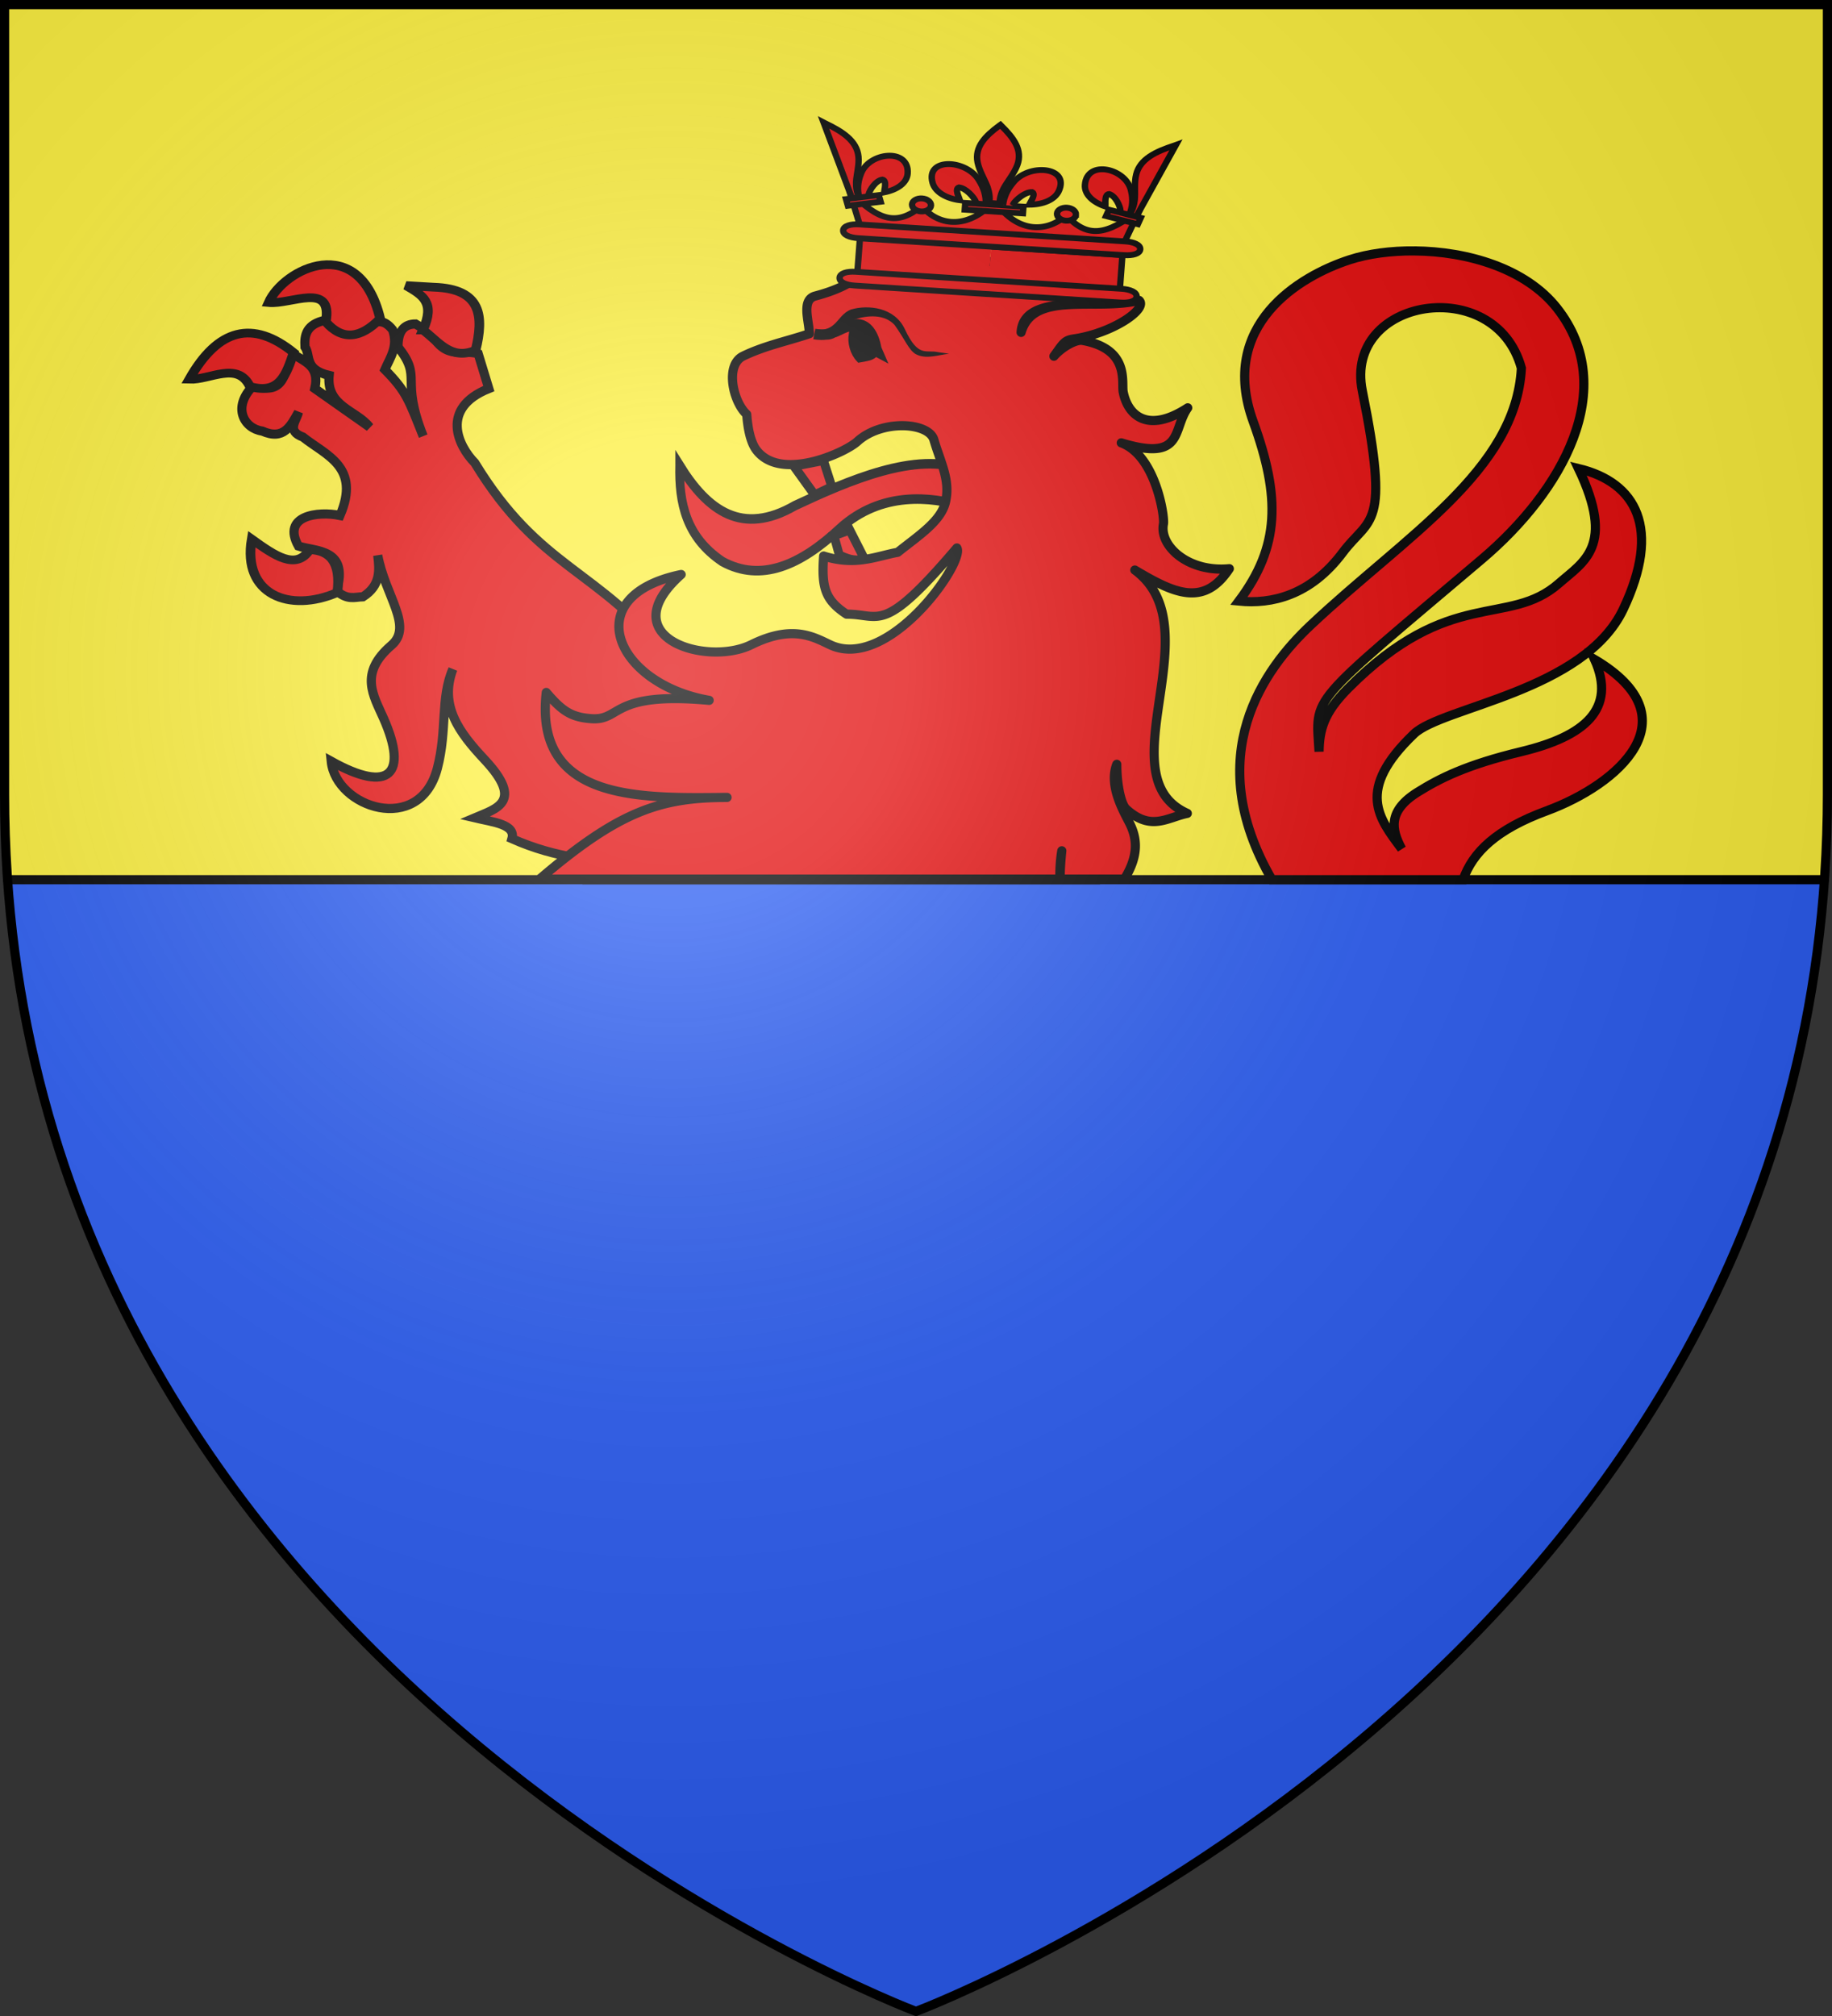 <svg xmlns="http://www.w3.org/2000/svg" xmlns:xlink="http://www.w3.org/1999/xlink" width="600" height="660" version="1.0"><rect width="100%" height="100%" fill="#333333" stroke="none"/><defs><g id="c"><path id="b" d="M0 0v1h.5z" transform="rotate(18 3.157 -.5)"/><use xlink:href="#b" width="810" height="540" transform="scale(-1 1)"/></g><g id="d"><use xlink:href="#c" width="810" height="540" transform="rotate(72)"/><use xlink:href="#c" width="810" height="540" transform="rotate(144)"/></g><g id="g"><path id="f" d="M0 0v1h.5z" transform="rotate(18 3.157 -.5)"/><use xlink:href="#f" width="810" height="540" transform="scale(-1 1)"/></g><g id="h"><use xlink:href="#g" width="810" height="540" transform="rotate(72)"/><use xlink:href="#g" width="810" height="540" transform="rotate(144)"/></g><g id="j"><path id="i" d="M0 0v1h.5z" transform="rotate(18 3.157 -.5)"/><use xlink:href="#i" width="810" height="540" transform="scale(-1 1)"/></g><g id="k"><use xlink:href="#j" width="810" height="540" transform="rotate(72)"/><use xlink:href="#j" width="810" height="540" transform="rotate(144)"/></g><g id="p"><path id="o" d="M0 0v1h.5z" transform="rotate(18 3.157 -.5)"/><use xlink:href="#o" width="810" height="540" transform="scale(-1 1)"/></g><g id="q"><use xlink:href="#p" width="810" height="540" transform="rotate(72)"/><use xlink:href="#p" width="810" height="540" transform="rotate(144)"/></g><g id="s"><path id="r" d="M0 0v1h.5z" transform="rotate(18 3.157 -.5)"/><use xlink:href="#r" width="810" height="540" transform="scale(-1 1)"/></g><g id="t"><use xlink:href="#s" width="810" height="540" transform="rotate(72)"/><use xlink:href="#s" width="810" height="540" transform="rotate(144)"/></g><g id="w"><path id="v" d="M0 0v1h.5z" transform="rotate(18 3.157 -.5)"/><use xlink:href="#v" width="810" height="540" transform="scale(-1 1)"/></g><g id="x"><use xlink:href="#w" width="810" height="540" transform="rotate(72)"/><use xlink:href="#w" width="810" height="540" transform="rotate(144)"/></g><g id="z"><path id="y" d="M0 0v1h.5z" transform="rotate(18 3.157 -.5)"/><use xlink:href="#y" width="810" height="540" transform="scale(-1 1)"/></g><g id="A"><use xlink:href="#z" width="810" height="540" transform="rotate(72)"/><use xlink:href="#z" width="810" height="540" transform="rotate(144)"/></g><g id="C"><path id="B" d="M0 0v1h.5z" transform="rotate(18 3.157 -.5)"/><use xlink:href="#B" width="810" height="540" transform="scale(-1 1)"/></g><g id="D"><use xlink:href="#C" width="810" height="540" transform="rotate(72)"/><use xlink:href="#C" width="810" height="540" transform="rotate(144)"/></g><g id="G"><path id="F" d="M0 0v1h.5z" transform="rotate(18 3.157 -.5)"/><use xlink:href="#F" width="810" height="540" transform="scale(-1 1)"/></g><g id="I"><path id="H" d="M0 0v1h.5z" transform="rotate(18 3.157 -.5)"/><use xlink:href="#H" width="810" height="540" transform="scale(-1 1)"/></g><g id="J"><use xlink:href="#I" width="810" height="540" transform="rotate(72)"/><use xlink:href="#I" width="810" height="540" transform="rotate(144)"/></g><g id="L"><path id="K" d="M0 0v1h.5z" transform="rotate(18 3.157 -.5)"/><use xlink:href="#K" width="810" height="540" transform="scale(-1 1)"/></g><g id="M"><use xlink:href="#L" width="810" height="540" transform="rotate(72)"/><use xlink:href="#L" width="810" height="540" transform="rotate(144)"/></g><g id="O"><use xlink:href="#C" width="810" height="540" transform="rotate(72)"/><use xlink:href="#C" width="810" height="540" transform="rotate(144)"/></g><g id="Q"><path id="P" d="M0 0v1h.5z" transform="rotate(18 3.157 -.5)"/><use xlink:href="#P" width="810" height="540" transform="scale(-1 1)"/></g><g id="R"><use xlink:href="#Q" width="810" height="540" transform="rotate(72)"/><use xlink:href="#Q" width="810" height="540" transform="rotate(144)"/></g><g id="S"><path d="m0-1-.309.951.476.155z"/><use xlink:href="#H" width="810" height="540" transform="scale(-1 1)"/></g><g id="T"><use xlink:href="#S" width="810" height="540" transform="rotate(72)"/><use xlink:href="#S" width="810" height="540" transform="rotate(144)"/></g><g id="W"><path id="V" d="M0 0v1h.5z" transform="rotate(18 3.157 -.5)"/><use xlink:href="#V" width="810" height="540" transform="scale(-1 1)"/></g><g id="X"><use xlink:href="#W" width="810" height="540" transform="rotate(72)"/><use xlink:href="#W" width="810" height="540" transform="rotate(144)"/></g><g id="Z"><path id="Y" d="M0 0v1h.5z" transform="rotate(18 3.157 -.5)"/><use xlink:href="#Y" width="810" height="540" transform="scale(-1 1)"/></g><g id="ab"><use xlink:href="#s" width="810" height="540" transform="rotate(72)"/><use xlink:href="#s" width="810" height="540" transform="rotate(144)"/></g><g id="ac"><path d="m0-1-.309.951.476.155z"/><use xlink:href="#B" width="810" height="540" transform="scale(-1 1)"/></g><g id="ae"><path d="m0-1-.309.951.476.155z"/><use xlink:href="#K" width="810" height="540" transform="scale(-1 1)"/></g><g id="af"><use xlink:href="#ae" width="810" height="540" transform="rotate(72)"/><use xlink:href="#ae" width="810" height="540" transform="rotate(144)"/></g><g id="ah"><path d="m0-1-.309.951.476.155z"/><use xlink:href="#i" width="810" height="540" transform="scale(-1 1)"/></g><g id="ai"><use xlink:href="#ah" width="810" height="540" transform="rotate(72)"/><use xlink:href="#ah" width="810" height="540" transform="rotate(144)"/></g><g id="ak"><use xlink:href="#L" width="810" height="540" transform="rotate(72)"/><use xlink:href="#L" width="810" height="540" transform="rotate(144)"/></g><g id="ao"><path id="an" d="M0 0v1h.5z" transform="rotate(18 3.157 -.5)"/><use xlink:href="#an" width="810" height="540" transform="scale(-1 1)"/></g><g id="ap"><use xlink:href="#ao" width="810" height="540" transform="rotate(72)"/><use xlink:href="#ao" width="810" height="540" transform="rotate(144)"/></g><g id="as"><path id="ar" d="M0 0v1h.5z" transform="rotate(18 3.157 -.5)"/><use xlink:href="#ar" width="810" height="540" transform="scale(-1 1)"/></g><g id="at"><use xlink:href="#as" width="810" height="540" transform="rotate(72)"/><use xlink:href="#as" width="810" height="540" transform="rotate(144)"/></g><g id="av"><path id="au" d="M0 0v1h.5z" transform="rotate(18 3.157 -.5)"/><use xlink:href="#au" width="810" height="540" transform="scale(-1 1)"/></g><g id="aw"><use xlink:href="#av" width="810" height="540" transform="rotate(72)"/><use xlink:href="#av" width="810" height="540" transform="rotate(144)"/></g><g id="ay"><path id="ax" d="M0 0v1h.5z" transform="rotate(18 3.157 -.5)"/><use xlink:href="#ax" width="810" height="540" transform="scale(-1 1)"/></g><g id="az"><use xlink:href="#ay" width="810" height="540" transform="rotate(72)"/><use xlink:href="#ay" width="810" height="540" transform="rotate(144)"/></g><g id="aB"><path id="aA" d="M0 0v1h.5z" transform="rotate(18 3.157 -.5)"/><use xlink:href="#aA" width="810" height="540" transform="scale(-1 1)"/></g><g id="aC"><use xlink:href="#aB" width="810" height="540" transform="rotate(72)"/><use xlink:href="#aB" width="810" height="540" transform="rotate(144)"/></g><g id="aF"><path id="aE" d="M0 0v1h.5z" transform="rotate(18 3.157 -.5)"/><use xlink:href="#aE" width="810" height="540" transform="scale(-1 1)"/></g><g id="aG"><use xlink:href="#aF" width="810" height="540" transform="rotate(72)"/><use xlink:href="#aF" width="810" height="540" transform="rotate(144)"/></g><g id="aI"><path id="aH" d="M0 0v1h.5z" transform="rotate(18 3.157 -.5)"/><use xlink:href="#aH" width="810" height="540" transform="scale(-1 1)"/></g><g id="aJ"><use xlink:href="#aI" width="810" height="540" transform="rotate(72)"/><use xlink:href="#aI" width="810" height="540" transform="rotate(144)"/></g><g id="aM"><path id="aL" d="M0 0v1h.5z" transform="rotate(18 3.157 -.5)"/><use xlink:href="#aL" width="810" height="540" transform="scale(-1 1)"/></g><g id="aN"><use xlink:href="#aM" width="810" height="540" transform="rotate(72)"/><use xlink:href="#aM" width="810" height="540" transform="rotate(144)"/></g><g id="aQ"><path d="m0-1-.309.951.476.155z"/><use xlink:href="#r" width="810" height="540" transform="scale(-1 1)"/></g><g id="aR"><use xlink:href="#aQ" width="810" height="540" transform="rotate(72)"/><use xlink:href="#aQ" width="810" height="540" transform="rotate(144)"/></g><g id="aT"><path id="aS" d="M0 0v1h.5z" transform="rotate(18 3.157 -.5)"/><use xlink:href="#aS" width="810" height="540" transform="scale(-1 1)"/></g><g id="aU"><use xlink:href="#aT" width="810" height="540" transform="rotate(72)"/><use xlink:href="#aT" width="810" height="540" transform="rotate(144)"/></g><g id="aW"><use xlink:href="#C" width="810" height="540" transform="rotate(72)"/><use xlink:href="#C" width="810" height="540" transform="rotate(144)"/></g><g id="aY"><path id="aX" d="M0 0v1h.5z" transform="rotate(18 3.157 -.5)"/><use xlink:href="#aX" width="810" height="540" transform="scale(-1 1)"/></g><g id="aZ"><use xlink:href="#aY" width="810" height="540" transform="rotate(72)"/><use xlink:href="#aY" width="810" height="540" transform="rotate(144)"/></g><g id="bb"><path id="ba" d="M0 0v1h.5z" transform="rotate(18 3.157 -.5)"/><use xlink:href="#ba" width="810" height="540" transform="scale(-1 1)"/></g><g id="bc"><use xlink:href="#bb" width="810" height="540" transform="rotate(72)"/><use xlink:href="#bb" width="810" height="540" transform="rotate(144)"/></g><g id="be"><path id="bd" d="M0 0v1h.5z" transform="rotate(18 3.157 -.5)"/><use xlink:href="#bd" width="810" height="540" transform="scale(-1 1)"/></g><g id="bg"><path id="bf" d="M0 0v1h.5z" transform="rotate(18 3.157 -.5)"/><use xlink:href="#bf" width="810" height="540" transform="scale(-1 1)"/></g><g id="bh"><use xlink:href="#bg" width="810" height="540" transform="rotate(72)"/><use xlink:href="#bg" width="810" height="540" transform="rotate(144)"/></g><g id="bi"><path d="m0-1-.309.951.476.155z"/><use xlink:href="#N" width="810" height="540" transform="scale(-1 1)"/></g><g id="bl"><path id="bk" d="M0 0v1h.5z" transform="rotate(18 3.157 -.5)"/><use xlink:href="#bk" width="810" height="540" transform="scale(-1 1)"/></g><g id="bn"><path d="m0-1-.309.951.476.155z"/><use xlink:href="#Y" width="810" height="540" transform="scale(-1 1)"/></g><g id="bo"><use xlink:href="#bn" width="810" height="540" transform="rotate(72)"/><use xlink:href="#bn" width="810" height="540" transform="rotate(144)"/></g><g id="bp"><path d="m0-1-.309.951.476.155z"/><use xlink:href="#i" width="810" height="540" transform="scale(-1 1)"/></g><g id="bq"><use xlink:href="#bp" width="810" height="540" transform="rotate(72)"/><use xlink:href="#bp" width="810" height="540" transform="rotate(144)"/></g><g id="bs"><path id="br" d="M0 0v1h.5z" transform="rotate(18 3.157 -.5)"/><use xlink:href="#br" width="810" height="540" transform="scale(-1 1)"/></g><g id="bt"><use xlink:href="#bs" width="810" height="540" transform="rotate(72)"/><use xlink:href="#bs" width="810" height="540" transform="rotate(144)"/></g><g id="bx"><path d="m0-1-.309.951.476.155z"/><use xlink:href="#H" width="810" height="540" transform="scale(-1 1)"/></g><g id="bz"><path id="by" d="M0 0v1h.5z" transform="rotate(18 3.157 -.5)"/><use xlink:href="#by" width="810" height="540" transform="scale(-1 1)"/></g><g id="bA"><use xlink:href="#bz" width="810" height="540" transform="rotate(72)"/><use xlink:href="#bz" width="810" height="540" transform="rotate(144)"/></g><g id="bC"><path id="bB" d="M0 0v1h.5z" transform="rotate(18 3.157 -.5)"/><use xlink:href="#bB" width="810" height="540" transform="scale(-1 1)"/></g><g id="bD"><use xlink:href="#bC" width="810" height="540" transform="rotate(72)"/><use xlink:href="#bC" width="810" height="540" transform="rotate(144)"/></g><g id="bF"><use xlink:href="#I" width="810" height="540" transform="rotate(72)"/><use xlink:href="#I" width="810" height="540" transform="rotate(144)"/></g><g id="bG"><path d="m0-1-.309.951.476.155z"/><use xlink:href="#f" width="810" height="540" transform="scale(-1 1)"/></g><g id="bI"><use xlink:href="#s" width="810" height="540" transform="rotate(72)"/><use xlink:href="#s" width="810" height="540" transform="rotate(144)"/></g><g id="bK"><path id="bJ" d="M0 0v1h.5z" transform="rotate(18 3.157 -.5)"/><use xlink:href="#bJ" width="810" height="540" transform="scale(-1 1)"/></g><g id="bL"><use xlink:href="#bK" width="810" height="540" transform="rotate(72)"/><use xlink:href="#bK" width="810" height="540" transform="rotate(144)"/></g><g id="bN"><path id="bM" d="M0 0v1h.5z" transform="rotate(18 3.157 -.5)"/><use xlink:href="#bM" width="810" height="540" transform="scale(-1 1)"/></g><g id="bQ"><use xlink:href="#W" width="810" height="540" transform="rotate(72)"/><use xlink:href="#W" width="810" height="540" transform="rotate(144)"/></g><g id="bS"><path id="bR" d="M0 0v1h.5z" transform="rotate(18 3.157 -.5)"/><use xlink:href="#bR" width="810" height="540" transform="scale(-1 1)"/></g><g id="bT"><use xlink:href="#bS" width="810" height="540" transform="rotate(72)"/><use xlink:href="#bS" width="810" height="540" transform="rotate(144)"/></g><g id="bW"><path id="bV" d="M0 0v1h.5z" transform="rotate(18 3.157 -.5)"/><use xlink:href="#bV" width="810" height="540" transform="scale(-1 1)"/></g><g id="bX"><use xlink:href="#bW" width="810" height="540" transform="rotate(72)"/><use xlink:href="#bW" width="810" height="540" transform="rotate(144)"/></g><g id="bZ"><path id="bY" d="M0 0v1h.5z" transform="rotate(18 3.157 -.5)"/><use xlink:href="#bY" width="810" height="540" transform="scale(-1 1)"/></g><g id="ca"><use xlink:href="#bZ" width="810" height="540" transform="rotate(72)"/><use xlink:href="#bZ" width="810" height="540" transform="rotate(144)"/></g><g id="cd"><path id="cc" d="M0 0v1h.5z" transform="rotate(18 3.157 -.5)"/><use xlink:href="#cc" width="810" height="540" transform="scale(-1 1)"/></g><g id="ce"><use xlink:href="#cd" width="810" height="540" transform="rotate(72)"/><use xlink:href="#cd" width="810" height="540" transform="rotate(144)"/></g><g id="cf"><use xlink:href="#j" width="810" height="540" transform="rotate(72)"/><use xlink:href="#j" width="810" height="540" transform="rotate(144)"/></g><g id="cg"><path d="m0-1-.309.951.476.155z"/><use xlink:href="#P" width="810" height="540" transform="scale(-1 1)"/></g><g id="ch"><use xlink:href="#cg" width="810" height="540" transform="rotate(72)"/><use xlink:href="#cg" width="810" height="540" transform="rotate(144)"/></g><g id="ci"><path d="m0-1-.309.951.476.155z"/><use xlink:href="#N" width="810" height="540" transform="scale(-1 1)"/></g><g id="cl"><use xlink:href="#bl" width="810" height="540" transform="rotate(72)"/><use xlink:href="#bl" width="810" height="540" transform="rotate(144)"/></g><g id="co"><path id="cn" d="M0 0v1h.5z" transform="rotate(18 3.157 -.5)"/><use xlink:href="#cn" width="810" height="540" transform="scale(-1 1)"/></g><g id="cp"><use xlink:href="#co" width="810" height="540" transform="rotate(72)"/><use xlink:href="#co" width="810" height="540" transform="rotate(144)"/></g><g id="cq"><use xlink:href="#Z" width="810" height="540" transform="rotate(72)"/><use xlink:href="#Z" width="810" height="540" transform="rotate(144)"/></g><g id="cw"><path id="cv" d="M0 0v1h.5z" transform="rotate(18 3.157 -.5)"/><use xlink:href="#cv" width="810" height="540" transform="scale(-1 1)"/></g><g id="cx"><use xlink:href="#cw" width="810" height="540" transform="rotate(72)"/><use xlink:href="#cw" width="810" height="540" transform="rotate(144)"/></g><g id="cz"><path id="cy" d="M0 0v1h.5z" transform="rotate(18 3.157 -.5)"/><use xlink:href="#cy" width="810" height="540" transform="scale(-1 1)"/></g><g id="cA"><use xlink:href="#cz" width="810" height="540" transform="rotate(72)"/><use xlink:href="#cz" width="810" height="540" transform="rotate(144)"/></g><g id="cD"><path id="cC" d="M0 0v1h.5z" transform="rotate(18 3.157 -.5)"/><use xlink:href="#cC" width="810" height="540" transform="scale(-1 1)"/></g><g id="cE"><use xlink:href="#cD" width="810" height="540" transform="rotate(72)"/><use xlink:href="#cD" width="810" height="540" transform="rotate(144)"/></g><g id="cH"><path id="cG" d="M0 0v1h.5z" transform="rotate(18 3.157 -.5)"/><use xlink:href="#cG" width="810" height="540" transform="scale(-1 1)"/></g><g id="cI"><use xlink:href="#cH" width="810" height="540" transform="rotate(72)"/><use xlink:href="#cH" width="810" height="540" transform="rotate(144)"/></g><path id="cJ" d="M-298.5-298.5h597V-40C298.5 246.31 0 358.5 0 358.5S-298.5 246.31-298.5-40z"/><path id="a" d="m-267.374-6.853-4.849 23.83-4.848-23.83v-44.741h-25.213v14.546h-9.698v-14.546h-14.546v-9.697h14.546v-14.546h9.698v14.546h25.213v-25.213h-14.546v-9.698h14.546v-14.546h9.697v14.546h14.546v9.698h-14.546v25.213h25.213v-14.546h9.698v14.546h14.546v9.697h-14.546v14.546h-9.698v-14.546h-25.213v44.741z" style="fill:#fcef3c;fill-opacity:1;stroke:#000;stroke-width:3.807;stroke-miterlimit:4;stroke-dasharray:none;stroke-opacity:1;display:inline"/><path id="e" d="M2.922 27.673c0-5.952 2.317-9.844 5.579-11.013 1.448-.519 3.307-.273 5.018 1.447 2.119 2.129 2.736 7.993-3.483 9.121.658-.956.619-3.081-.714-3.787-.99-.524-2.113-.253-2.676.123-.824.552-1.729 2.106-1.679 4.108z"/><path id="l" d="M2.922 27.673c0-5.952 2.317-9.844 5.579-11.013 1.448-.519 3.307-.273 5.018 1.447 2.119 2.129 2.736 7.993-3.483 9.121.658-.956.619-3.081-.714-3.787-.99-.524-2.113-.253-2.676.123-.824.552-1.729 2.106-1.679 4.108z"/><path id="m" d="M2.922 27.673c0-5.952 2.317-9.844 5.579-11.013 1.448-.519 3.307-.273 5.018 1.447 2.119 2.129 2.736 7.993-3.483 9.121.658-.956.619-3.081-.714-3.787-.99-.524-2.113-.253-2.676.123-.824.552-1.729 2.106-1.679 4.108z"/><path id="n" d="M2.922 27.673c0-5.952 2.317-9.844 5.579-11.013 1.448-.519 3.307-.273 5.018 1.447 2.119 2.129 2.736 7.993-3.483 9.121.658-.956.619-3.081-.714-3.787-.99-.524-2.113-.253-2.676.123-.824.552-1.729 2.106-1.679 4.108z"/><path id="u" d="M2.922 27.673c0-5.952 2.317-9.844 5.579-11.013 1.448-.519 3.307-.273 5.018 1.447 2.119 2.129 2.736 7.993-3.483 9.121.658-.956.619-3.081-.714-3.787-.99-.524-2.113-.253-2.676.123-.824.552-1.729 2.106-1.679 4.108z"/><path id="E" d="M2.922 27.673c0-5.952 2.317-9.844 5.579-11.013 1.448-.519 3.307-.273 5.018 1.447 2.119 2.129 2.736 7.993-3.483 9.121.658-.956.619-3.081-.714-3.787-.99-.524-2.113-.253-2.676.123-.824.552-1.729 2.106-1.679 4.108z"/><path id="N" d="M0 0v1h.5z" transform="rotate(18 3.157 -.5)"/><path id="U" d="M2.922 27.673c0-5.952 2.317-9.844 5.579-11.013 1.448-.519 3.307-.273 5.018 1.447 2.119 2.129 2.736 7.993-3.483 9.121.658-.956.619-3.081-.714-3.787-.99-.524-2.113-.253-2.676.123-.824.552-1.729 2.106-1.679 4.108z"/><path id="aa" d="M0 0v1h.5z" transform="rotate(18 3.157 -.5)"/><path id="ad" d="M2.922 27.673c0-5.952 2.317-9.844 5.579-11.013 1.448-.519 3.307-.273 5.018 1.447 2.119 2.129 2.736 7.993-3.483 9.121.658-.956.619-3.081-.714-3.787-.99-.524-2.113-.253-2.676.123-.824.552-1.729 2.106-1.679 4.108z"/><path id="ag" d="M2.922 27.673c0-5.952 2.317-9.844 5.579-11.013 1.448-.519 3.307-.273 5.018 1.447 2.119 2.129 2.736 7.993-3.483 9.121.658-.956.619-3.081-.714-3.787-.99-.524-2.113-.253-2.676.123-.824.552-1.729 2.106-1.679 4.108z"/><path id="aj" d="M0 0v1h.5z" transform="rotate(18 3.157 -.5)"/><path id="al" d="M2.922 27.673c0-5.952 2.317-9.844 5.579-11.013 1.448-.519 3.307-.273 5.018 1.447 2.119 2.129 2.736 7.993-3.483 9.121.658-.956.619-3.081-.714-3.787-.99-.524-2.113-.253-2.676.123-.824.552-1.729 2.106-1.679 4.108z"/><path id="am" d="M0 0v1h.5z" transform="rotate(18 3.157 -.5)"/><path id="aq" d="M2.922 27.673c0-5.952 2.317-9.844 5.579-11.013 1.448-.519 3.307-.273 5.018 1.447 2.119 2.129 2.736 7.993-3.483 9.121.658-.956.619-3.081-.714-3.787-.99-.524-2.113-.253-2.676.123-.824.552-1.729 2.106-1.679 4.108z"/><path id="aD" d="M2.922 27.673c0-5.952 2.317-9.844 5.579-11.013 1.448-.519 3.307-.273 5.018 1.447 2.119 2.129 2.736 7.993-3.483 9.121.658-.956.619-3.081-.714-3.787-.99-.524-2.113-.253-2.676.123-.824.552-1.729 2.106-1.679 4.108z"/><path id="aK" d="M2.922 27.673c0-5.952 2.317-9.844 5.579-11.013 1.448-.519 3.307-.273 5.018 1.447 2.119 2.129 2.736 7.993-3.483 9.121.658-.956.619-3.081-.714-3.787-.99-.524-2.113-.253-2.676.123-.824.552-1.729 2.106-1.679 4.108z"/><path id="aO" d="M0 0v1h.5z" transform="rotate(18 3.157 -.5)"/><path id="aP" d="M2.922 27.673c0-5.952 2.317-9.844 5.579-11.013 1.448-.519 3.307-.273 5.018 1.447 2.119 2.129 2.736 7.993-3.483 9.121.658-.956.619-3.081-.714-3.787-.99-.524-2.113-.253-2.676.123-.824.552-1.729 2.106-1.679 4.108z"/><path id="aV" d="M2.922 27.673c0-5.952 2.317-9.844 5.579-11.013 1.448-.519 3.307-.273 5.018 1.447 2.119 2.129 2.736 7.993-3.483 9.121.658-.956.619-3.081-.714-3.787-.99-.524-2.113-.253-2.676.123-.824.552-1.729 2.106-1.679 4.108z"/><path id="bj" d="M0 0v1h.5z" transform="rotate(18 3.157 -.5)"/><path id="bm" d="M2.922 27.673c0-5.952 2.317-9.844 5.579-11.013 1.448-.519 3.307-.273 5.018 1.447 2.119 2.129 2.736 7.993-3.483 9.121.658-.956.619-3.081-.714-3.787-.99-.524-2.113-.253-2.676.123-.824.552-1.729 2.106-1.679 4.108z"/><path id="bu" d="M2.922 27.673c0-5.952 2.317-9.844 5.579-11.013 1.448-.519 3.307-.273 5.018 1.447 2.119 2.129 2.736 7.993-3.483 9.121.658-.956.619-3.081-.714-3.787-.99-.524-2.113-.253-2.676.123-.824.552-1.729 2.106-1.679 4.108z"/><path id="bv" d="M0 0v1h.5z" transform="rotate(18 3.157 -.5)"/><path id="bw" d="M2.922 27.673c0-5.952 2.317-9.844 5.579-11.013 1.448-.519 3.307-.273 5.018 1.447 2.119 2.129 2.736 7.993-3.483 9.121.658-.956.619-3.081-.714-3.787-.99-.524-2.113-.253-2.676.123-.824.552-1.729 2.106-1.679 4.108z"/><path id="bE" d="M0 0v1h.5z" transform="rotate(18 3.157 -.5)"/><path id="bH" d="M0 0v1h.5z" transform="rotate(18 3.157 -.5)"/><path id="bO" d="M2.922 27.673c0-5.952 2.317-9.844 5.579-11.013 1.448-.519 3.307-.273 5.018 1.447 2.119 2.129 2.736 7.993-3.483 9.121.658-.956.619-3.081-.714-3.787-.99-.524-2.113-.253-2.676.123-.824.552-1.729 2.106-1.679 4.108z"/><path id="bP" d="M0 0v1h.5z" transform="rotate(18 3.157 -.5)"/><path id="bU" d="M2.922 27.673c0-5.952 2.317-9.844 5.579-11.013 1.448-.519 3.307-.273 5.018 1.447 2.119 2.129 2.736 7.993-3.483 9.121.658-.956.619-3.081-.714-3.787-.99-.524-2.113-.253-2.676.123-.824.552-1.729 2.106-1.679 4.108z"/><path id="cb" d="M2.922 27.673c0-5.952 2.317-9.844 5.579-11.013 1.448-.519 3.307-.273 5.018 1.447 2.119 2.129 2.736 7.993-3.483 9.121.658-.956.619-3.081-.714-3.787-.99-.524-2.113-.253-2.676.123-.824.552-1.729 2.106-1.679 4.108z"/><path id="cj" d="M2.922 27.673c0-5.952 2.317-9.844 5.579-11.013 1.448-.519 3.307-.273 5.018 1.447 2.119 2.129 2.736 7.993-3.483 9.121.658-.956.619-3.081-.714-3.787-.99-.524-2.113-.253-2.676.123-.824.552-1.729 2.106-1.679 4.108z"/><path id="ck" d="M0 0v1h.5z" transform="rotate(18 3.157 -.5)"/><path id="cm" d="M2.922 27.673c0-5.952 2.317-9.844 5.579-11.013 1.448-.519 3.307-.273 5.018 1.447 2.119 2.129 2.736 7.993-3.483 9.121.658-.956.619-3.081-.714-3.787-.99-.524-2.113-.253-2.676.123-.824.552-1.729 2.106-1.679 4.108z"/><path id="cr" d="M2.922 27.673c0-5.952 2.317-9.844 5.579-11.013 1.448-.519 3.307-.273 5.018 1.447 2.119 2.129 2.736 7.993-3.483 9.121.658-.956.619-3.081-.714-3.787-.99-.524-2.113-.253-2.676.123-.824.552-1.729 2.106-1.679 4.108z"/><path id="cs" d="M0 0v1h.5z" transform="rotate(18 3.157 -.5)"/><path id="ct" d="M2.922 27.673c0-5.952 2.317-9.844 5.579-11.013 1.448-.519 3.307-.273 5.018 1.447 2.119 2.129 2.736 7.993-3.483 9.121.658-.956.619-3.081-.714-3.787-.99-.524-2.113-.253-2.676.123-.824.552-1.729 2.106-1.679 4.108z"/><path id="cu" d="M0 0v1h.5z" transform="rotate(18 3.157 -.5)"/><path id="cB" d="M2.922 27.673c0-5.952 2.317-9.844 5.579-11.013 1.448-.519 3.307-.273 5.018 1.447 2.119 2.129 2.736 7.993-3.483 9.121.658-.956.619-3.081-.714-3.787-.99-.524-2.113-.253-2.676.123-.824.552-1.729 2.106-1.679 4.108z"/><path id="cF" d="M2.922 27.673c0-5.952 2.317-9.844 5.579-11.013 1.448-.519 3.307-.273 5.018 1.447 2.119 2.129 2.736 7.993-3.483 9.121.658-.956.619-3.081-.714-3.787-.99-.524-2.113-.253-2.676.123-.824.552-1.729 2.106-1.679 4.108z"/><radialGradient id="cK" cx="-80" cy="-80" r="405" gradientUnits="userSpaceOnUse"><stop offset="0" style="stop-color:#fff;stop-opacity:.31"/><stop offset=".19" style="stop-color:#fff;stop-opacity:.25"/><stop offset=".6" style="stop-color:#6b6b6b;stop-opacity:.125"/><stop offset="1" style="stop-color:#000;stop-opacity:.125"/></radialGradient></defs><g transform="translate(300 300)"><use xlink:href="#cJ" width="600" height="660" style="fill:#2b5df2"/><path d="M-298.5-298.5V-40c0 9.525.33 18.858.969 28H297.53c.64-9.142.969-18.475.969-28v-258.5z" style="opacity:1;fill:#fcef3c;fill-opacity:1;fill-rule:nonzero;stroke:none;stroke-width:84;stroke-linecap:butt;stroke-linejoin:round;stroke-miterlimit:4;stroke-dasharray:none;stroke-opacity:1"/></g><path d="M-297.531-12H297.53" style="fill:none;fill-opacity:1;fill-rule:nonzero;stroke:#000;stroke-width:3;stroke-linecap:round;stroke-linejoin:round;stroke-miterlimit:4;stroke-dasharray:none;stroke-dashoffset:0;stroke-opacity:1" transform="translate(300 300)"/><path d="M-11.938-218.919c-7.823-.069-15.214.946-21.192 2.88-16.64 5.387-43.08 21.418-31.64 52.98 8.993 24.808 8.742 40.884-4.688 58.788 10.616 1.072 23.415-1.747 33.985-15.869 8.925-11.924 15.64-7.403 6.445-52.978-6.153-30.497 43.596-38.638 52.1-7.422-1.798 33.563-37.977 54.912-69.092 84.228-15.008 14.14-36.163 42.494-12.598 83.252H3.98c3.145-8.976 10.852-16.46 27.392-22.558 23.383-8.621 48.272-30.241 15.674-49.56 7.261 16.201-3.199 25.183-23.974 30.175C5.004-50.66-3.708-46.21-10.913-41.722c-9.885 6.16-8.56 12.338-5.224 18.555-7.368-9.903-15.258-19.182 4.052-37.646 9.2-8.797 55.755-13.925 68.506-40.772 12.558-26.439 4.365-41.5-14.648-46.094 12.123 25.448 1.743 30.45-6.397 37.598-16.646 14.619-35.626.718-69.092 34.424-7.965 8.023-9.35 13.516-9.472 20.654-1.13-18.622-4.016-14.438 53.369-63.037 26.323-22.293 45.2-55.808 24.61-82.08-10.294-13.133-29.519-18.648-46.729-18.799zM-368.53-196.263c-6.364 1.335-7.04 4.888-6.787 8.79 1.938 2.81-.398 7.338 7.91 9.326-.981 10.194 9.015 11.403 13.233 16.894l-17.92-12.598c1.713-7.502-3.466-8.783-7.178-11.377-2.932 4.983-2.061 14.103-12.89 10.352-7.217 7.207-3.026 14.117 2.831 14.941 7.147 3.155 9.354-1.757 11.865-6.152-.638 2.85-4.058 6.052 1.465 8.106 7.688 6.092 18.977 9.748 12.159 25.683-7.204-1.52-19.211.034-13.624 10.01 5.625 1.855 16.625.764 12.5 14.648 3.57 3.175 5.97 2.02 8.643 1.953 5.776-3.681 5.48-8.601 4.834-13.574 2.427 13.252 11.725 23.225 4.492 29.444-10.749 9.241-5.89 16.394-2.539 24.023 7.98 18.16 2.03 24.665-17.187 13.965 1.5 15.145 28.974 24.456 34.765 2.295 3.294-12.603.919-22.934 5.078-32.47-4.501 11.959 2.06 20.734 10.352 29.589 13.027 13.91 3.934 16.069-3.174 19.092 5.968 1.412 13.477 2.127 12.158 6.836 7.382 3.266 14.41 5.164 21.192 6.25l2.93 7.177h166.601c-1.977-7.916-4.057-15.783-7.031-23.34L-255.297-85.08c-24.406-30.289-42.961-29.302-64.405-64.453-5.367-5.45-11.514-17.846 4.59-24.317l-3.467-11.377c-5.147-1.677-10.38 2.397-15.527-6.787l-4.98-2.978c-3.752-.006-5.837 2.332-5.762 7.52 8.262 10.452.545 9.774 8.252 29.199-4.733-11.796-5.415-14.527-12.55-21.778 1.7-3.939 4.451-7.465 2.54-13.037-3.04-3.753-4.649-2.215-6.836-2.88-7.622 7.532-11.157 3.027-15.088-.294z" style="fill:#e20909;fill-opacity:1;stroke:#000;stroke-width:3;stroke-miterlimit:4;stroke-dasharray:none;stroke-opacity:1" transform="translate(475.2 301.06)"/><g style="fill:#fff;stroke-width:2.221"><path d="M-1928.962 172.153c-11.118 5.31-21.916.493-19.753-13.58 5.284 4.16 10.205 8.028 13.374 2.674 4.576.207 7.277 3.036 6.379 10.906zM-1949.126 119.685c-2.846-6.526-9.2-1.648-13.992-1.852 6.647-13.008 14.683-15.18 24.074-6.79-1.636 5.295-3.108 10.82-10.082 8.642zM-1944.806 98.286c5.15.56 14.889-5.436 13.169 4.938 3.896 4.9 8.106 4.149 12.55-.823-4.875-22.324-22.252-12.763-25.719-4.115zM-1909.21 105.282c2.856-7.09-.079-8.856-3.91-11.317l6.38.412c11.154.392 11.55 7.509 9.67 16.049-5.65 2.692-8.544-2.19-12.14-5.144z" style="opacity:1;fill:#e20909;fill-opacity:1;stroke:#000;stroke-width:2.221;stroke-miterlimit:4;stroke-dasharray:none;stroke-opacity:1" transform="matrix(1.42 0 0 1.285 2849.614 -27.251)"/></g><g style="stroke-width:1.39"><path d="M-111.902-137.784c-.146 5.42.994 10.434 6.764 13.988 6.053 3.034 12.26.582 18.525-4.808 6.62-5.544 14.537-4.615 19.532-3.273.839-2.553-.165-3.583.07-5.292-7.461-2.776-18.377 1.642-26.688 5.225-8.326 4.428-13.743.778-18.203-5.84z" style="fill:#e20909;fill-opacity:1;stroke:#000;stroke-width:1.39;stroke-miterlimit:4;stroke-dasharray:none;stroke-opacity:1" transform="matrix(2.072 0 0 2.249 454.479 462.285)"/><path d="m-82.53-123.87-2.521-4.567-2.488.83.88 2.914c2.317.944 2.164.557 4.129.824zM-93.87-137.718l4.675-.832 1.349 3.88-2.711 1.192-3.313-4.24z" style="fill:#e20909;fill-opacity:1;stroke:#000;stroke-width:1.39;stroke-miterlimit:4;stroke-dasharray:none;stroke-opacity:1" transform="matrix(2.072 0 0 2.249 454.479 462.285)"/><path d="M1303.188 248.313c-4.86.09-8.98 1.025-10.938 1.875-5.51 2.388-6.497 4.613-14.094 6.625-3.006.796-1.272 5.262-1.25 7.906-4.624 1.565-9.285 2.471-13.875 4.687-3.87 1.869-2.127 9.592.75 12.219.26 3.493.938 6.015 2 7.438 5.077 6.801 18.627.588 21.188-1.75 5.1-4.659 14.979-4.076 16.062-.344 1.367 4.706 3.477 8.375 2.438 12.969-.933 4.12-5.734 7.13-10.032 10.593-4.63.846-8.809 2.918-15.53.781-.466 6.52.255 9.213 4.812 12.188 7.15-.044 7.452 4.55 23.125-13.875 1.752 2.966-14.446 26.037-26.594 20.281-3.626-1.718-7.947-4.232-16.531 0-9.299 4.584-29.537-1.458-14.688-14.719-21.938 4.544-13.63 23.017 5.875 26.375-20.746-1.917-18.279 4.288-24.687 3.844-4.274-.296-6.202-1.671-9.469-5.5-2.58 22.9 19.678 22.175 37.906 22-13.862.013-22.55 2.744-39.312 17.125h109.093c-.022-1.948.073-3.928.407-5.937-.224 2.179-.35 4.134-.344 5.937h13.469c3.157-5.163 2.61-8.655 1.093-11.719-1.092-2.208-4.477-7.78-2.687-12.343.001 4.715.994 8.476 1.938 9.344 5.212 4.79 8.663 1.784 12.843.937-17.449-7.76 5.55-38.81-11-51 8.262 4.906 14.47 7.817 19.813-.281-8.618.832-14.72-4.774-13.813-9.375.29-1.47-1.605-14.36-8.843-17 13.206 4.02 10.675-2.787 13.937-7.344-8.288 5.411-12.54 1.705-13.531-3.312-.4-2.024 1.452-9.011-8.532-10.813-1.372-.248-4.285 1.35-6 3.313 1.973-2.755 2.224-3.345 4.157-3.625 8.191-1.19 15.578-6.299 13.718-8.063-9.372 2.216-22.167-2.11-24.75 6.688.453-7.995 14.272-4.874 18.688-7.22-3.978-5.698-22.446-6.9-31.75-8.656a40 40 0 0 0-5.062-.25z" style="fill:#e20909;fill-opacity:1;stroke:#000;stroke-width:1.92;stroke-linejoin:round;stroke-miterlimit:4;stroke-dasharray:none;stroke-opacity:1" transform="matrix(1.562 0 0 1.562 -1729.462 -304.236)"/><path d="M-87.461-157.002c2.47-2.159 5.956-2.598 6.9 2.186l.471 1-.888-.437c-.486.634-1.177.658-1.8.794l-.725.118c-.93-.89-1.379-2.41-1.108-3.57.468-2.006-2.135-.128-2.85-.091z" style="fill:#000;fill-opacity:1;stroke:#000;stroke-width:1.112;stroke-opacity:1" transform="matrix(2.072 0 0 2.249 454.479 462.285)"/><path d="M-84.836-160.497c-1.844.673-2.13 2.424-4.054 2.86-.828.09-1.577-.057-1.577-.057l-.331 1.52s.95.191 2.068.07c2.263.01 2.79-2.095 4.48-2.96 2.1-.608 4.704-.774 6.303.81 1.598 2.033 2.292 3.748 3.394 4.274 1.607.767 3.482.1 5.224-.077l-1.723-.228c-1.893-.414-3.122.889-5.26-3.336-1.622-3.208-5.793-3.61-8.524-2.876" style="fill:#000;fill-opacity:1;stroke:none;stroke-width:1.39" transform="matrix(2.072 0 0 2.249 454.479 462.285)"/></g><g style="fill:#e20909;stroke:#000;stroke-width:1.898;stroke-opacity:1"><path d="M536.176 406.37c-9.817 9.148-15.479 9.786-21.89 2.73-6.324 6.39-15.097 5.66-21.49-4.017-7.053 9.217-15.854 9.339-21.718 2.521-6.888 6.591-12.492 5.56-21.646-4.25l3.696 11.64 78.548 2.73z" style="fill:#e20909;fill-opacity:1;fill-rule:evenodd;stroke:#000;stroke-width:1.898;stroke-linecap:butt;stroke-linejoin:miter;stroke-miterlimit:4;stroke-dasharray:none;stroke-opacity:1" transform="matrix(1.099 .035 -.038 1.01 -200.424 -360.68)"/><path d="M533.029 408.267c.875-2.532.954-5.062.295-7.637-1.506-7.322-13.523-10.056-13.834-1.62-.114 3.108 2.548 5.594 6.359 6.83.003-.826-.542-3.879.912-4.1 1.987.545 3.467 3.835 3.582 5.261.017.205-.087.412-.059.617" style="fill:#e20909;fill-opacity:1;fill-rule:evenodd;stroke:#000;stroke-width:1.898;stroke-linecap:butt;stroke-linejoin:miter;stroke-miterlimit:4;stroke-dasharray:none;stroke-opacity:1;display:inline" transform="matrix(1.099 .035 -.038 1.01 -200.424 -360.68)"/><path d="m535.076 408.866-2.047-.6c.927-1.532 1.31-3.19 1.452-4.903.111-2.757-.383-5.573.152-8.277 1-5.056 5.58-7.584 11.14-9.77l.348-.152z" style="fill:#e20909;fill-opacity:1;fill-rule:nonzero;stroke:#000;stroke-width:1.898;stroke-linecap:butt;stroke-linejoin:miter;stroke-miterlimit:4;stroke-dasharray:none;stroke-opacity:1" transform="matrix(1.099 .035 -.038 1.01 -200.424 -360.68)"/><path d="M-651.755 274.008h9.848v2.234h-9.848z" style="fill:#e20909;fill-opacity:1;stroke:#000;stroke-width:1.905;stroke-miterlimit:4;stroke-dasharray:none;stroke-opacity:1" transform="matrix(-1.059 -.271 -.424 .932 -200.424 -360.68)"/><path d="M517.144 408.81c-.04 1.167-1.337 2.07-2.896 2.015-1.56-.054-2.79-1.045-2.75-2.212.042-1.168 1.338-2.07 2.897-2.016 1.56.054 2.79 1.045 2.75 2.213z" style="fill:#e20909;fill-opacity:1;fill-rule:evenodd;stroke:#000;stroke-width:1.898;stroke-linecap:butt;stroke-linejoin:miter;stroke-miterlimit:4;stroke-dasharray:none;stroke-opacity:1" transform="matrix(1.099 .035 -.038 1.01 -200.424 -360.68)"/><path d="M452.439 405.465c-.696-2.586-.6-5.116.238-7.638 2.013-7.2 14.192-9.089 13.913-.652-.103 3.109-2.932 5.403-6.82 6.37.055-.824.812-3.831-.624-4.153-2.02.404-3.725 3.583-3.94 4.998-.031.203.058.417.016.619" style="fill:#e20909;fill-opacity:1;fill-rule:evenodd;stroke:#000;stroke-width:1.898;stroke-linecap:butt;stroke-linejoin:miter;stroke-miterlimit:4;stroke-dasharray:none;stroke-opacity:1;display:inline" transform="matrix(1.099 .035 -.038 1.01 -200.424 -360.68)"/><path d="m450.355 405.92 2.084-.455c-.818-1.593-1.084-3.275-1.107-4.993.081-2.758.771-5.532.426-8.267-.646-5.114-5.037-7.955-10.43-10.524l-.338-.175z" style="fill:#e20909;fill-opacity:1;fill-rule:nonzero;stroke:#000;stroke-width:1.898;stroke-linecap:butt;stroke-linejoin:miter;stroke-miterlimit:4;stroke-dasharray:none;stroke-opacity:1" transform="matrix(1.099 .035 -.038 1.01 -200.424 -360.68)"/><path d="M315.505 478.834h9.848v2.234h-9.848z" style="fill:#e20909;fill-opacity:1;stroke:#000;stroke-width:1.905;stroke-miterlimit:4;stroke-dasharray:none;stroke-opacity:1" transform="matrix(1.09 -.133 .279 .977 -200.424 -360.68)"/><path d="M468.247 407.115c-.041 1.167 1.19 2.158 2.749 2.213 1.558.054 2.855-.848 2.896-2.016s-1.19-2.158-2.749-2.213c-1.559-.054-2.856.848-2.896 2.016z" style="fill:#e20909;fill-opacity:1;fill-rule:evenodd;stroke:#000;stroke-width:1.898;stroke-linecap:butt;stroke-linejoin:miter;stroke-miterlimit:4;stroke-dasharray:none;stroke-opacity:1" transform="matrix(1.099 .035 -.038 1.01 -200.424 -360.68)"/><path d="M490.174 406.244c.014-2.633-.737-5.107-2.214-7.478-3.845-6.815-16.306-7.09-13.845 1.166.906 3.043 4.282 4.93 8.354 5.376-.267-.802-1.79-3.66-.462-4.163 2.09.135 4.59 3.038 5.169 4.402.083.195.05.417.144.61" style="fill:#e20909;fill-opacity:1;fill-rule:evenodd;stroke:#000;stroke-width:1.898;stroke-linecap:butt;stroke-linejoin:miter;stroke-miterlimit:4;stroke-dasharray:none;stroke-opacity:1;display:inline" transform="matrix(1.099 .035 -.038 1.01 -200.424 -360.68)"/><path d="m484.072 406.12-.076 2.189 8.677.303 8.677.303.076-2.189-8.677-.303z" style="fill:#e20909;fill-opacity:1;stroke:#000;stroke-width:1.898;stroke-miterlimit:4;stroke-dasharray:none;stroke-opacity:1" transform="matrix(1.099 .035 -.038 1.01 -200.424 -360.68)"/><path d="M495.334 406.424c.17-2.627 1.091-5.043 2.73-7.305 4.311-6.53 16.762-5.936 13.73 2.13-1.116 2.971-4.615 4.619-8.709 4.78.323-.783 2.042-3.528.752-4.121-2.095-.012-4.791 2.71-5.463 4.03-.097.19-.08.413-.187.598" style="fill:#e20909;fill-opacity:1;fill-rule:evenodd;stroke:#000;stroke-width:1.898;stroke-linecap:butt;stroke-linejoin:miter;stroke-miterlimit:4;stroke-dasharray:none;stroke-opacity:1;display:inline" transform="matrix(1.099 .035 -.038 1.01 -200.424 -360.68)"/><path d="M493.395 380.686c-4.147 3.575-7.218 7.226-6.1 12.21.61 2.722 2.218 5.25 3.244 7.902.57 1.669.894 3.358.659 5.076l3.124.122c-.114-1.73.327-3.393 1.01-5.018 1.21-2.573 3.003-4.995 3.802-7.668 1.462-4.891-1.35-8.74-5.234-12.593l-.244-.25z" style="fill:#e20909;fill-opacity:1;fill-rule:nonzero;stroke:#000;stroke-width:1.898;stroke-linecap:butt;stroke-linejoin:miter;stroke-miterlimit:4;stroke-dasharray:none;stroke-opacity:1" transform="matrix(1.099 .035 -.038 1.01 -200.424 -360.68)"/><path d="m491.88 431.316 39.162 1.294.392-11.226-39.159-1.389" style="fill:#e20909;fill-opacity:1;fill-rule:evenodd;stroke:#000;stroke-width:1.898;stroke-linecap:round;stroke-linejoin:round;stroke-miterlimit:4;stroke-dasharray:none;stroke-opacity:1" transform="matrix(1.099 .035 -.038 1.01 -200.424 -360.68)"/><path d="M452.727 414.157c-2.55-.09-4.631.618-4.682 2.078s1.977 2.297 4.526 2.387l79.408 2.76c2.55.089 4.63-.606 4.682-2.065.05-1.46-1.977-2.311-4.526-2.4zM491.88 431.328l-39.158-1.44.392-11.227 39.16 1.347" style="fill:#e20909;fill-opacity:1;fill-rule:evenodd;stroke:#000;stroke-width:1.898;stroke-linecap:round;stroke-linejoin:round;stroke-miterlimit:4;stroke-dasharray:none;stroke-opacity:1" transform="matrix(1.099 .035 -.038 1.01 -200.424 -360.68)"/><path d="M491.894 430.911v.013l-39.704-1.387c-2.55-.089-4.631.618-4.682 2.078s1.977 2.298 4.526 2.387l39.704 1.387v-.013l39.704 1.386c2.549.09 4.63-.605 4.682-2.065.05-1.46-1.977-2.31-4.526-2.4z" style="fill:#e20909;fill-opacity:1;fill-rule:evenodd;stroke:#000;stroke-width:1.898;stroke-linecap:butt;stroke-linejoin:round;stroke-miterlimit:4;stroke-dasharray:none;stroke-opacity:1" transform="matrix(1.099 .035 -.038 1.01 -200.424 -360.68)"/></g><use xlink:href="#cJ" width="600" height="660" style="fill:url(#cK)" transform="translate(300 300)"/><use xlink:href="#cJ" width="600" height="660" style="fill:none;stroke:#000;stroke-width:3" transform="translate(300 300)"/></svg>